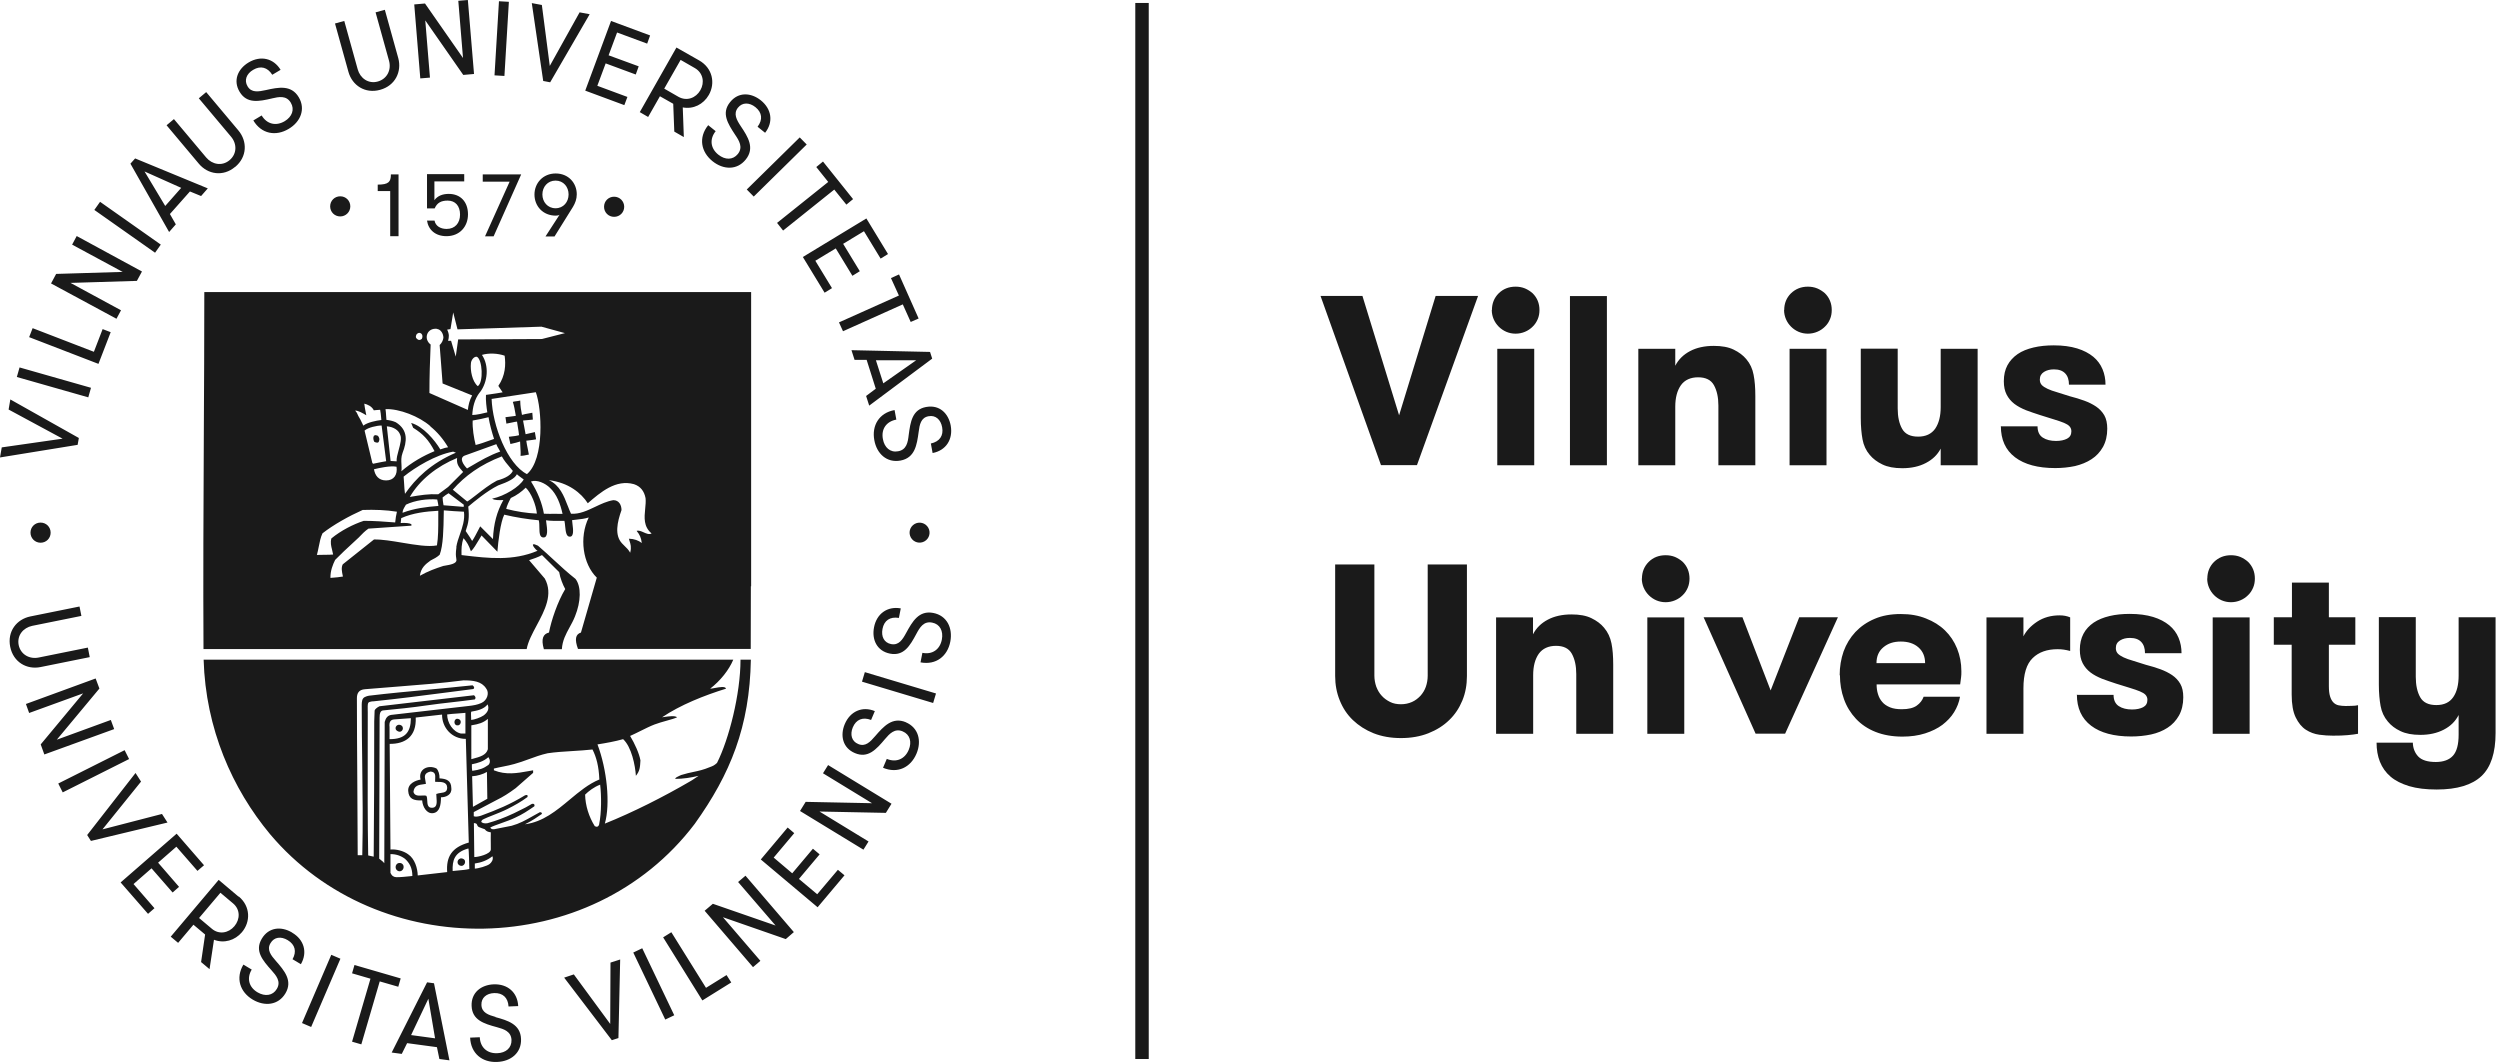 <svg width="113" height="48" viewBox="0 0 113 48" fill="none" xmlns="http://www.w3.org/2000/svg">
<g clip-path="url(#clip0_127_1427)">
<path fill-rule="evenodd" clip-rule="evenodd" d="M19.434 3.508L19.222 0.922L20.94 3.387L21.426 3.344L21.147 0L20.715 0.036L20.928 2.622L19.21 0.158L18.724 0.2L18.997 3.544L19.434 3.508ZM18.002 2.628C18.166 3.235 17.868 3.872 17.182 4.06C16.502 4.248 15.919 3.86 15.749 3.247L15.142 1.062L15.561 0.947L16.168 3.132C16.277 3.532 16.648 3.805 17.079 3.684C17.504 3.563 17.698 3.15 17.583 2.743L16.976 0.558L17.395 0.443L18.002 2.628ZM12.289 4.449C12.604 4.376 12.944 4.303 13.145 4.643C13.327 4.952 13.199 5.28 12.865 5.48C12.471 5.711 12.064 5.614 11.827 5.219L11.451 5.444C11.815 6.057 12.471 6.172 13.047 5.826C13.582 5.511 13.825 4.934 13.503 4.394C13.163 3.824 12.58 3.945 12.015 4.072C11.681 4.145 11.366 4.2 11.19 3.902C11.026 3.629 11.141 3.332 11.444 3.156C11.778 2.956 12.094 3.041 12.307 3.38L12.683 3.156C12.361 2.628 11.778 2.5 11.238 2.822C10.752 3.113 10.522 3.635 10.831 4.151C11.159 4.697 11.7 4.588 12.294 4.449H12.289ZM10.777 5.899C11.184 6.385 11.177 7.089 10.631 7.544H10.625C10.085 7.999 9.392 7.884 8.986 7.398L7.529 5.662L7.862 5.383L9.32 7.119C9.587 7.435 10.036 7.526 10.376 7.24C10.716 6.955 10.716 6.5 10.443 6.178L8.986 4.443L9.32 4.163L10.777 5.899ZM7.947 10.141L7.68 9.674L8.585 8.654L9.089 8.861L9.392 8.515L6.108 7.161L5.895 7.398L7.644 10.487L7.947 10.141ZM6.533 7.75L8.19 8.491L7.468 9.31L6.533 7.75ZM4.264 9.489L4.523 9.122L7.268 11.056L7.009 11.423L4.264 9.489ZM5.47 14.025L3.187 12.787L6.187 12.696L6.417 12.272L3.467 10.669L3.26 11.058L5.543 12.29L2.538 12.381L2.307 12.812L5.264 14.408L5.47 14.025ZM33.951 13.2V26.503L33.939 26.497C33.939 26.974 33.937 27.504 33.936 28.014L33.936 28.016V28.018V28.02V28.021V28.022V28.023L33.936 28.029C33.934 28.5 33.933 28.954 33.933 29.332H26.125C25.967 28.901 26.01 28.67 26.259 28.591L26.975 26.109C26.344 25.496 26.168 24.294 26.611 23.39C26.423 23.448 26.249 23.467 26.082 23.484C26.006 23.492 25.932 23.5 25.858 23.511C25.86 23.558 25.868 23.617 25.876 23.682C25.907 23.928 25.948 24.253 25.761 24.258C25.594 24.267 25.57 24.03 25.546 23.795C25.538 23.706 25.529 23.617 25.512 23.542C25.46 23.542 25.405 23.542 25.349 23.543H25.349H25.349H25.349H25.349H25.349H25.349H25.349H25.349H25.349H25.349H25.349H25.349C25.12 23.545 24.87 23.547 24.68 23.517C24.683 23.548 24.689 23.589 24.695 23.635C24.73 23.883 24.79 24.299 24.565 24.294C24.387 24.294 24.384 24.08 24.38 23.851C24.379 23.735 24.377 23.615 24.352 23.517C23.836 23.469 23.296 23.384 22.792 23.263C22.622 23.602 22.519 24.458 22.482 24.938L21.766 24.203C21.733 24.253 21.694 24.32 21.65 24.395C21.538 24.584 21.4 24.819 21.286 24.919C21.183 24.634 21.11 24.513 20.952 24.325C20.855 24.592 20.855 24.816 20.861 25.089L20.939 25.099H20.939C22.094 25.235 23.187 25.364 24.298 24.895C24.213 24.859 24.03 24.622 24.103 24.604C24.15 24.592 24.195 24.613 24.24 24.634C24.265 24.646 24.29 24.658 24.316 24.665C24.566 24.88 24.793 25.089 25.014 25.293L25.014 25.293C25.341 25.595 25.655 25.885 26.01 26.164C26.283 26.509 26.259 27.195 25.991 27.857C25.919 28.04 25.83 28.202 25.743 28.36L25.743 28.36L25.743 28.36C25.578 28.662 25.421 28.949 25.396 29.344H24.583C24.443 28.858 24.559 28.652 24.814 28.591C24.917 28.045 25.202 27.201 25.548 26.625C25.445 26.443 25.318 26.127 25.275 25.86L24.498 25.089C24.322 25.186 24.085 25.265 23.915 25.32L24.625 26.151C25.012 26.858 24.624 27.585 24.256 28.273C24.059 28.642 23.867 29 23.806 29.338H9.198C9.18 26.173 9.196 22.975 9.212 19.779V19.779V19.779V19.779V19.779V19.778V19.778V19.778V19.778V19.778V19.778V19.777V19.777V19.777V19.777V19.777V19.777V19.777V19.776V19.776V19.776V19.776V19.776V19.776V19.776V19.775V19.775V19.775V19.775V19.775V19.775V19.774V19.774V19.774V19.774V19.774V19.774V19.774V19.773V19.773V19.773V19.773V19.773V19.773V19.772V19.772V19.772V19.772V19.772V19.771V19.771V19.771V19.771V19.771V19.771V19.77V19.77V19.77V19.77V19.77V19.77V19.769V19.769V19.769V19.769V19.769V19.768V19.768V19.768V19.768V19.768V19.767V19.767C9.223 17.573 9.235 15.38 9.235 13.2H33.951ZM20.485 14.123L20.363 14.869V14.875L20.212 14.899C20.315 15.118 20.297 15.233 20.254 15.403H20.388L20.6 16.119L20.709 15.342L24.492 15.324L25.536 15.057L24.474 14.766L20.679 14.887L20.485 14.123ZM19.762 22.577C19.331 22.54 18.767 22.607 18.342 22.814H18.348C18.34 22.826 18.333 22.838 18.326 22.85L18.309 22.878L18.309 22.879C18.25 22.978 18.196 23.067 18.196 23.178C18.724 22.977 19.27 22.911 19.817 22.868C19.807 22.785 19.794 22.722 19.776 22.641L19.762 22.577ZM20.473 20.416C19.695 20.556 18.767 21.12 18.25 21.539L18.244 21.545C18.254 21.645 18.26 21.75 18.266 21.858V21.858L18.266 21.858L18.266 21.858L18.266 21.858L18.266 21.858V21.858C18.275 22.013 18.284 22.172 18.305 22.322C18.785 21.63 19.477 20.944 20.612 20.459C20.582 20.459 20.562 20.448 20.543 20.438C20.523 20.427 20.503 20.416 20.473 20.416ZM20.661 20.701C19.744 21.078 18.967 21.697 18.524 22.462C19.015 22.377 19.368 22.322 19.811 22.34L20.254 22.012L20.934 21.333L20.917 21.314C20.744 21.118 20.626 20.984 20.661 20.701ZM21.784 16.041C22.112 16.526 22.057 17.26 21.687 17.74H21.681C21.444 18.049 21.365 18.413 21.347 18.759C21.529 18.759 21.893 18.674 22.027 18.638C21.991 18.432 21.948 18.08 21.966 17.849C22.021 17.841 22.08 17.833 22.139 17.824L22.14 17.824C22.349 17.794 22.573 17.762 22.719 17.734L22.525 17.442C22.847 16.969 22.865 16.483 22.81 16.077C22.494 15.968 22.094 15.949 21.784 16.041ZM21.286 16.417C21.25 16.738 21.341 17.242 21.596 17.454C21.863 17.285 21.808 16.247 21.553 16.125C21.408 16.107 21.292 16.295 21.286 16.417ZM22.331 19.84C22.233 19.53 22.136 19.19 22.082 18.857C21.833 18.917 21.632 18.966 21.365 19.008C21.347 19.348 21.42 19.803 21.499 20.113C21.683 20.071 21.92 19.986 22.11 19.917C22.196 19.886 22.272 19.858 22.331 19.84ZM22.54 20.285C22.498 20.215 22.461 20.151 22.434 20.076L20.989 20.598C20.746 20.714 20.952 21.017 21.11 21.175C21.174 21.138 21.238 21.1 21.304 21.062L21.304 21.062C21.709 20.824 22.139 20.572 22.61 20.41C22.586 20.365 22.562 20.324 22.54 20.285L22.54 20.285ZM20.275 22.294L20.272 22.292H20.278L20.275 22.294ZM20.275 22.294L20.964 22.814C20.964 22.814 20.964 22.886 20.958 22.911C20.825 22.901 20.65 22.887 20.478 22.872L20.477 22.872L20.477 22.872C20.32 22.859 20.166 22.846 20.048 22.838C20.043 22.809 20.039 22.784 20.035 22.759L20.035 22.759C20.022 22.677 20.01 22.607 20.005 22.486C20.101 22.408 20.179 22.348 20.275 22.294ZM22.683 20.629C21.717 20.999 21.007 21.515 20.467 22.134L21.116 22.668C21.198 22.627 21.345 22.512 21.525 22.372C21.8 22.157 22.152 21.883 22.464 21.721C22.889 21.606 23.102 21.454 23.18 21.284C23.144 21.24 23.106 21.195 23.067 21.149L23.067 21.149L23.067 21.149L23.067 21.149L23.067 21.149L23.067 21.149C22.926 20.983 22.778 20.81 22.683 20.629ZM24.219 17.728L22.227 18.031L22.221 18.025C22.258 19.233 22.932 20.981 23.818 21.43C24.625 20.75 24.492 18.456 24.219 17.728ZM20.042 15.27C20.042 15.088 19.932 14.893 19.756 14.869V14.863C19.289 14.808 19.131 15.324 19.465 15.573C19.434 16.295 19.41 17.03 19.41 17.764L21.147 18.529C21.171 18.31 21.219 18.092 21.341 17.873L20.005 17.333C19.982 17.003 19.945 16.526 19.914 16.138L19.914 16.138L19.913 16.135C19.896 15.911 19.881 15.717 19.872 15.597C19.969 15.506 20.023 15.391 20.042 15.27ZM19.046 15.082C18.955 15.015 18.888 15.051 18.833 15.106C18.791 15.179 18.773 15.264 18.852 15.318C18.918 15.391 19.015 15.373 19.07 15.312C19.107 15.233 19.107 15.142 19.046 15.082ZM20.254 20.216C20.029 19.834 19.756 19.518 19.447 19.269L19.453 19.263C18.949 18.82 18.044 18.468 17.425 18.492C17.439 18.579 17.445 18.674 17.451 18.768C17.455 18.839 17.459 18.91 17.467 18.978C17.619 18.996 17.759 19.026 17.892 19.087C18.469 19.445 18.39 19.973 18.196 20.471C18.126 20.658 18.136 20.829 18.146 20.992C18.152 21.099 18.158 21.201 18.141 21.302C18.615 20.89 19.143 20.598 19.641 20.392C19.374 19.882 19.119 19.609 18.675 19.336L18.584 19.117C19.125 19.269 19.647 19.888 19.902 20.313C20.048 20.258 20.193 20.222 20.254 20.216ZM17.928 20.853L17.929 20.853V20.859L17.928 20.853ZM18.02 20.341C17.966 20.535 17.915 20.723 17.928 20.853L17.655 20.835L17.485 19.269C17.789 19.294 18.02 19.445 18.087 19.651C18.166 19.804 18.091 20.078 18.02 20.341L18.02 20.341ZM16.903 21.211C16.951 21.484 17.103 21.715 17.449 21.715H17.455C17.801 21.715 17.977 21.46 17.923 21.096C17.649 21.041 17.14 21.151 16.903 21.211ZM16.866 20.962C17.048 20.92 17.316 20.871 17.449 20.847H17.455L17.249 19.233C17.036 19.233 16.63 19.324 16.478 19.463L16.83 20.926L16.866 20.962ZM16.897 18.547C16.806 18.365 16.617 18.28 16.459 18.244L16.466 18.25C16.479 18.376 16.503 18.495 16.529 18.628L16.529 18.628L16.529 18.628C16.538 18.674 16.547 18.722 16.557 18.771C16.387 18.668 16.186 18.553 16.053 18.559C16.129 18.648 16.139 18.672 16.157 18.718C16.175 18.76 16.2 18.821 16.29 18.966L16.423 19.239C16.599 19.093 17.018 19.008 17.237 18.984C17.231 18.932 17.227 18.886 17.224 18.841L17.224 18.841C17.215 18.738 17.207 18.645 17.182 18.523C17.03 18.529 16.897 18.547 16.897 18.547ZM14.324 25.083L14.322 25.089L14.31 25.083H14.324ZM14.324 25.083C14.356 24.966 14.381 24.841 14.406 24.718L14.406 24.718C14.449 24.498 14.492 24.28 14.577 24.106C15.063 23.724 15.767 23.329 16.393 23.05C16.933 23.032 17.449 23.05 17.941 23.129C17.904 23.281 17.88 23.433 17.862 23.615L17.829 23.612C17.373 23.576 16.928 23.542 16.441 23.542C15.962 23.7 15.415 23.979 14.978 24.337C14.927 24.524 14.966 24.676 15.008 24.842C15.026 24.912 15.044 24.985 15.057 25.065C14.959 25.075 14.811 25.076 14.662 25.077H14.661C14.542 25.077 14.423 25.078 14.328 25.083H14.324ZM15.491 26.016C15.455 25.847 15.411 25.641 15.5 25.496V25.502L16.903 24.385C17.267 24.377 17.724 24.454 18.184 24.531C18.767 24.629 19.353 24.727 19.75 24.652C19.811 24.291 19.811 23.839 19.81 23.43V23.43V23.43V23.43V23.43V23.43V23.43V23.43V23.43V23.43V23.43V23.43V23.43V23.43V23.43V23.43V23.43V23.43V23.43V23.43V23.43V23.43V23.429V23.429V23.429V23.429V23.429V23.429V23.429V23.429V23.429V23.429V23.429V23.429V23.429V23.429V23.429C19.81 23.31 19.809 23.195 19.811 23.087C19.252 23.117 18.657 23.184 18.135 23.42L18.111 23.639L18.129 23.639L18.178 23.638H18.178H18.178H18.178H18.178C18.317 23.636 18.498 23.632 18.597 23.7V23.76L16.654 23.894C16.495 24.002 16.362 24.141 16.251 24.258L16.229 24.282C16.142 24.364 16.046 24.453 15.944 24.547L15.944 24.547L15.944 24.547L15.944 24.547C15.682 24.788 15.389 25.059 15.148 25.308C15.045 25.52 14.93 25.793 14.936 26.121C15.172 26.103 15.361 26.085 15.5 26.06L15.491 26.016ZM20.62 25.213C20.606 25.127 20.59 25.027 20.631 24.731H20.624C20.652 24.538 20.719 24.347 20.788 24.152L20.788 24.152C20.9 23.833 21.016 23.502 20.971 23.129C20.752 23.123 20.254 23.087 20.06 23.068L20.057 23.227C20.047 23.893 20.035 24.662 19.872 25.077C19.745 25.193 19.601 25.264 19.483 25.323L19.465 25.332C19.228 25.502 19.022 25.672 18.979 26.024C19.343 25.818 19.683 25.696 20.035 25.581C20.061 25.576 20.087 25.572 20.115 25.567C20.345 25.528 20.647 25.476 20.631 25.308C20.629 25.273 20.624 25.244 20.62 25.213ZM22.282 24.367C22.312 23.669 22.458 23.129 22.749 22.607V22.601C22.573 22.613 22.343 22.613 22.245 22.54C22.822 22.419 23.484 22 23.672 21.672C23.638 21.646 23.599 21.618 23.56 21.59C23.481 21.533 23.403 21.476 23.363 21.436C23.272 21.63 22.968 21.782 22.519 21.94C22.002 22.195 21.407 22.695 21.192 22.876L21.165 22.898C21.219 23.402 21.183 23.615 21.049 24.003C21.073 24.038 21.099 24.076 21.125 24.115L21.125 24.116L21.126 24.116C21.207 24.236 21.295 24.365 21.341 24.452C21.433 24.319 21.524 24.139 21.605 23.983L21.605 23.983L21.605 23.983C21.641 23.912 21.675 23.846 21.705 23.791L22.282 24.367ZM23.089 22.51C22.998 22.674 22.901 22.886 22.883 22.996V23.002C23.344 23.123 23.83 23.196 24.267 23.214C24.231 22.832 24.012 22.273 23.763 22.043C23.575 22.225 23.357 22.389 23.089 22.51ZM24 21.764C24.31 22.249 24.504 22.753 24.583 23.214V23.22C24.706 23.227 24.918 23.226 25.104 23.225H25.104C25.239 23.224 25.361 23.224 25.427 23.226C25.33 22.783 25.166 22.34 24.862 22.055C24.65 21.843 24.267 21.666 24 21.764ZM28.776 23.996L28.772 23.991V23.997L28.776 23.996ZM29.009 24.543C28.979 24.303 28.913 24.163 28.776 23.996C28.875 23.964 28.984 24.013 29.093 24.062C29.216 24.117 29.34 24.173 29.452 24.112C29.082 23.802 29.123 23.391 29.162 22.999C29.179 22.831 29.195 22.667 29.179 22.516C29.118 22.195 28.948 21.982 28.657 21.885C27.837 21.654 27.145 22.249 26.568 22.747C26.271 22.285 25.694 21.812 24.808 21.703C25.3 21.923 25.491 22.421 25.659 22.858L25.66 22.858L25.66 22.858C25.709 22.987 25.757 23.111 25.809 23.22C26.187 23.248 26.541 23.08 26.899 22.91C27.167 22.782 27.438 22.654 27.722 22.607C27.977 22.607 28.092 22.826 28.092 23.056C27.898 23.602 27.77 24.191 28.116 24.561C28.155 24.606 28.195 24.644 28.236 24.683L28.236 24.683C28.319 24.762 28.406 24.844 28.487 24.986V24.968C28.547 24.734 28.502 24.597 28.461 24.471C28.448 24.43 28.435 24.39 28.426 24.349C28.663 24.355 28.857 24.428 29.009 24.543ZM4.056 29.702L1.834 30.151C1.214 30.278 0.601 29.933 0.461 29.235C0.322 28.537 0.753 27.99 1.372 27.863L3.594 27.414L3.679 27.839L1.457 28.288C1.05 28.373 0.759 28.719 0.844 29.156C0.935 29.587 1.336 29.805 1.749 29.72L3.971 29.271L4.056 29.702ZM2.568 33.434L5.009 32.542L5.161 32.955L2.004 34.102L1.84 33.647L3.758 31.34L1.317 32.227L1.172 31.82L4.323 30.667L4.493 31.122L2.568 33.434ZM5.633 33.908L2.633 35.415L2.835 35.816L5.835 34.309L5.633 33.908ZM4.632 37.488L7.322 36.791L7.571 37.179L4.11 38.01L3.94 37.743L6.126 34.939L6.375 35.328L4.632 37.488ZM6.849 39.248L7.802 40.341L8.093 40.086L7.146 38.993L7.972 38.271L8.925 39.364L9.222 39.109L7.984 37.683L5.452 39.886L6.691 41.306L6.982 41.051L6.035 39.959L6.849 39.248ZM9.884 39.77L10.783 40.529L10.795 40.523C11.329 40.972 11.329 41.67 10.934 42.137C10.619 42.508 10.127 42.653 9.672 42.477L9.471 43.806L9.089 43.485L9.271 42.24L8.743 41.797L8.051 42.617L7.717 42.338L9.884 39.77ZM9.568 41.973C9.896 42.259 10.334 42.174 10.595 41.864C10.856 41.555 10.868 41.112 10.534 40.833L9.963 40.353L8.998 41.494L9.568 41.973ZM13.199 42.149C12.713 41.858 12.143 41.907 11.833 42.429C11.505 42.975 11.864 43.4 12.27 43.855C12.483 44.092 12.713 44.365 12.513 44.698C12.331 45.008 11.979 45.05 11.645 44.856C11.25 44.626 11.141 44.219 11.378 43.825L11.001 43.6C10.637 44.213 10.85 44.844 11.426 45.184C11.961 45.5 12.58 45.439 12.902 44.899C13.242 44.328 12.853 43.873 12.471 43.436C12.246 43.181 12.046 42.926 12.228 42.629C12.392 42.35 12.701 42.313 13.005 42.495C13.339 42.696 13.418 43.011 13.223 43.357L13.6 43.582C13.909 43.048 13.746 42.471 13.205 42.156L13.199 42.149ZM13.651 46.242L14.974 43.157L15.387 43.334L14.064 46.419L13.651 46.242ZM18.111 44.225L16.022 43.618L15.913 43.994L16.745 44.237L15.913 47.084L16.332 47.205L17.164 44.359L18.002 44.601L18.111 44.225ZM17.704 47.575L19.301 44.407V44.401L19.617 44.444L20.315 47.927L19.86 47.867L19.75 47.332L18.402 47.15L18.16 47.636L17.704 47.575ZM19.362 45.142L18.584 46.78V46.786L19.665 46.932L19.362 45.142ZM22.403 45.967C22.076 45.876 21.772 45.773 21.76 45.421C21.748 45.099 21.991 44.899 22.337 44.887C22.725 44.874 22.962 45.093 22.986 45.493L23.423 45.475C23.393 44.856 22.944 44.468 22.312 44.492C21.748 44.516 21.292 44.862 21.317 45.469C21.341 46.106 21.869 46.27 22.458 46.428C22.768 46.513 23.102 46.616 23.12 47.005C23.132 47.363 22.865 47.593 22.476 47.605C22.021 47.624 21.705 47.344 21.687 46.883L21.25 46.901C21.28 47.618 21.796 48.03 22.47 48C23.096 47.976 23.575 47.587 23.551 46.962C23.527 46.295 22.95 46.125 22.391 45.973L22.403 45.967ZM25.937 44.043L27.582 46.282L27.594 43.509L28.032 43.369L27.953 46.92L27.655 47.017L25.5 44.189L25.937 44.043ZM29.029 42.861L28.624 43.055L30.07 46.084L30.476 45.89L29.029 42.861ZM30.345 42.137L31.911 44.65L32.84 44.073L33.053 44.407L31.747 45.22L29.974 42.368L30.345 42.137ZM35.056 41.834L32.221 40.851L31.85 41.166L34.036 43.715L34.37 43.43L32.676 41.458L35.517 42.447L35.882 42.131L33.696 39.582L33.362 39.867L35.056 41.834ZM36.112 39.728L36.938 40.42L37.873 39.315L38.171 39.564L36.956 41.008L34.388 38.848L35.602 37.404L35.9 37.658L34.971 38.763L35.809 39.473L36.744 38.362L37.047 38.617L36.112 39.728ZM37.199 34.952L39.415 36.305L36.416 36.244L36.161 36.657L39.027 38.405L39.258 38.035L37.041 36.681L40.041 36.742L40.296 36.329L37.43 34.581L37.199 34.952ZM39.555 33.276C39.938 32.834 40.332 32.39 40.945 32.645H40.939C41.516 32.888 41.668 33.489 41.425 34.066C41.164 34.684 40.575 34.982 39.913 34.703L40.083 34.302C40.508 34.478 40.897 34.314 41.073 33.896C41.225 33.538 41.133 33.198 40.8 33.058C40.441 32.906 40.205 33.167 39.998 33.41C39.604 33.877 39.233 34.29 38.644 34.041C38.092 33.811 37.964 33.252 38.183 32.73C38.426 32.154 38.972 31.905 39.543 32.142L39.373 32.542C38.996 32.397 38.699 32.518 38.547 32.876C38.414 33.198 38.492 33.507 38.79 33.629C39.112 33.768 39.33 33.538 39.555 33.276ZM39.091 30.381L38.962 30.811L42.178 31.775L42.307 31.345L39.091 30.381ZM40.958 28.609C41.237 28.1 41.528 27.578 42.184 27.705C42.803 27.826 43.07 28.385 42.955 28.998C42.828 29.659 42.311 30.072 41.607 29.939L41.692 29.508C42.141 29.599 42.487 29.356 42.572 28.907C42.645 28.524 42.487 28.209 42.135 28.142C41.747 28.063 41.571 28.367 41.419 28.652C41.133 29.186 40.854 29.666 40.229 29.544C39.64 29.429 39.397 28.913 39.506 28.355C39.622 27.742 40.108 27.39 40.715 27.499L40.63 27.93C40.229 27.863 39.962 28.045 39.889 28.427C39.822 28.773 39.962 29.052 40.278 29.113C40.624 29.18 40.794 28.913 40.958 28.609ZM17.995 33.058C18.19 33.149 18.317 32.846 18.093 32.767C17.917 32.706 17.765 32.961 17.995 33.058ZM33.138 29.817H9.204C9.295 32.943 10.504 35.656 12.204 37.701C17.103 43.521 26.708 43.43 31.401 37.24C33.016 34.982 33.884 32.846 33.939 29.817H33.471C33.471 31.365 32.949 33.416 32.409 34.484C32.288 34.593 32.239 34.618 32.075 34.678C31.787 34.798 31.577 34.842 31.349 34.89L31.349 34.89L31.349 34.89C31.183 34.925 31.008 34.961 30.788 35.031C30.763 35.043 30.737 35.054 30.711 35.066L30.711 35.066L30.711 35.066L30.711 35.066L30.711 35.066L30.711 35.066L30.711 35.066L30.711 35.066C30.621 35.106 30.534 35.145 30.515 35.206C30.879 35.206 31.249 35.146 31.577 35.067C31.508 35.109 31.448 35.152 31.392 35.191L31.392 35.191C31.32 35.241 31.256 35.285 31.195 35.316C29.999 36.014 28.608 36.718 27.339 37.227C27.594 36.335 27.436 34.782 27.006 33.647C27.394 33.586 27.801 33.513 28.165 33.41C28.548 33.762 28.712 34.6 28.742 35.067C28.918 34.848 28.93 34.697 28.948 34.369C28.894 34.059 28.693 33.616 28.481 33.264C28.616 33.206 28.774 33.127 28.935 33.047C29.157 32.937 29.387 32.822 29.58 32.748C29.746 32.684 29.944 32.629 30.127 32.577L30.127 32.577L30.127 32.577L30.127 32.577L30.127 32.577L30.127 32.577L30.128 32.577L30.128 32.577L30.128 32.577L30.128 32.577L30.128 32.577C30.325 32.522 30.505 32.471 30.606 32.421C30.504 32.339 30.235 32.377 30.033 32.406C29.994 32.412 29.958 32.417 29.926 32.421C30.752 31.862 31.838 31.431 32.816 31.128C32.786 31.009 32.528 31.057 32.319 31.096L32.319 31.096C32.23 31.113 32.15 31.128 32.099 31.128C32.555 30.776 32.949 30.285 33.144 29.817H33.138ZM17.388 32.651L17.37 39.018C17.334 38.966 17.287 38.929 17.232 38.886C17.203 38.864 17.172 38.84 17.14 38.812L17.158 32.433C17.158 32.245 17.194 32.123 17.316 32.111C17.88 32.057 18.663 31.978 19.307 31.881C19.649 31.83 20.031 31.787 20.414 31.743L20.415 31.743L20.415 31.743L20.415 31.743L20.415 31.743L20.415 31.743L20.415 31.743L20.415 31.743C20.772 31.702 21.131 31.66 21.462 31.614C21.517 31.553 21.499 31.492 21.426 31.425L17.152 31.923C17.036 31.978 16.933 32.075 16.933 32.117C16.933 32.174 16.928 32.283 16.923 32.386L16.923 32.386L16.923 32.387C16.919 32.481 16.915 32.572 16.915 32.615C16.915 34.733 16.909 36.724 16.891 38.721L16.642 38.666C16.614 37.17 16.618 35.487 16.621 33.828V33.828C16.622 33.279 16.623 32.732 16.623 32.196C16.623 32.168 16.622 32.135 16.621 32.099V32.099V32.099C16.618 31.983 16.614 31.843 16.642 31.777C16.678 31.699 16.891 31.699 16.891 31.699C17.984 31.587 19.101 31.441 20.21 31.297L20.21 31.297C20.603 31.246 20.994 31.195 21.383 31.146C21.456 31.122 21.444 31.031 21.359 30.976C20.732 31.044 20.056 31.107 19.376 31.171H19.375H19.375H19.375C18.468 31.255 17.554 31.34 16.745 31.438C16.69 31.438 16.478 31.474 16.411 31.571C16.346 31.658 16.349 31.832 16.35 31.916L16.35 31.941C16.35 32.756 16.361 33.581 16.372 34.41C16.39 35.824 16.409 37.25 16.375 38.654H16.168C16.165 37.615 16.157 36.452 16.15 35.309V35.309V35.309V35.309V35.309V35.309V35.309V35.308V35.308V35.308V35.308V35.308V35.307V35.307L16.15 35.306C16.141 33.947 16.132 32.617 16.132 31.559C16.132 31.353 16.204 31.171 16.502 31.152C17.079 31.103 17.587 31.063 18.058 31.027C19.084 30.947 19.937 30.881 20.952 30.752C21.389 30.752 21.766 30.794 21.972 31.116C22.13 31.304 22.033 31.656 21.754 31.777C21.578 31.856 21.389 31.887 21.177 31.911L21.15 31.914L21.148 31.914C19.998 32.047 18.848 32.179 17.692 32.312C17.522 32.336 17.437 32.451 17.388 32.633V32.651ZM21.037 32.227V33.155H20.831C20.479 33.082 20.212 32.676 20.212 32.293C20.345 32.273 20.505 32.262 20.668 32.251L20.668 32.251L20.668 32.251L20.668 32.251H20.668C20.794 32.242 20.921 32.234 21.037 32.221V32.227ZM17.601 32.827C17.595 32.67 17.625 32.536 17.807 32.518C17.951 32.503 18.183 32.488 18.415 32.473L18.572 32.463C18.566 33.1 18.317 33.41 17.607 33.41C17.607 33.348 17.608 33.289 17.608 33.228C17.61 33.106 17.611 32.982 17.607 32.827H17.601ZM17.923 39.649C17.807 39.649 17.71 39.594 17.649 39.455V38.605C17.904 38.605 18.117 38.678 18.305 38.818C18.5 38.994 18.639 39.224 18.639 39.594L18.561 39.603L18.561 39.603L18.561 39.603C18.352 39.625 18.128 39.649 17.923 39.649ZM18.882 39.576C18.876 39.248 18.748 38.812 18.445 38.611C18.238 38.459 17.904 38.374 17.649 38.399L17.613 33.623C18.323 33.629 18.827 33.289 18.791 32.433L19.981 32.299C19.975 32.882 20.418 33.398 21.055 33.398L21.189 38.083C20.412 38.302 20.163 38.733 20.212 39.418L18.882 39.57V39.576ZM20.46 39.37C20.442 38.89 20.533 38.526 21.171 38.35C21.195 38.356 21.213 39.261 21.213 39.279C21.071 39.314 20.895 39.329 20.724 39.344L20.724 39.344L20.723 39.344L20.723 39.344L20.723 39.344H20.723C20.632 39.352 20.543 39.359 20.46 39.37ZM21.304 32.166L21.326 32.162L21.326 32.162C21.534 32.126 21.869 32.067 22.039 31.838C22.13 32.044 22.033 32.208 21.863 32.336C21.723 32.433 21.438 32.53 21.298 32.542C21.298 32.524 21.297 32.492 21.295 32.453C21.29 32.34 21.282 32.176 21.304 32.172V32.166ZM21.304 32.785C21.651 32.73 21.839 32.67 22.051 32.494V33.865C21.977 34.134 21.698 34.209 21.366 34.298L21.304 34.314V32.785ZM21.329 34.545C21.596 34.49 21.845 34.424 22.076 34.223C22.154 34.333 22.173 34.478 22.076 34.575C21.857 34.733 21.687 34.794 21.347 34.842C21.329 34.77 21.323 34.624 21.329 34.539V34.545ZM21.347 35.085C21.559 35.079 21.851 34.988 22.009 34.891L22.027 36.105L21.377 36.469L21.341 35.085H21.347ZM21.426 37.203C21.441 37.207 21.455 37.209 21.468 37.21C21.519 37.218 21.549 37.222 21.584 37.325C21.6 37.374 21.682 37.401 21.776 37.433L21.776 37.433C21.82 37.447 21.867 37.463 21.912 37.482C21.98 37.583 22.073 37.6 22.151 37.615L22.151 37.615C22.163 37.617 22.174 37.62 22.185 37.622C22.18 37.733 22.182 37.984 22.184 38.184L22.184 38.185C22.184 38.267 22.185 38.341 22.185 38.393C22.185 38.611 21.584 38.745 21.438 38.739L21.42 37.197L21.426 37.203ZM22.136 39.048C22.027 39.145 21.602 39.261 21.462 39.261V39.03C21.735 38.994 22.027 38.89 22.258 38.702C22.318 38.86 22.203 38.994 22.136 39.048ZM26.884 37.343C26.617 36.918 26.459 36.414 26.447 35.917C26.599 35.765 26.848 35.571 27.127 35.467C27.188 35.971 27.188 36.742 27.084 37.24L27.09 37.233C27.054 37.391 26.969 37.385 26.884 37.343ZM27.096 35.231C26.605 35.431 26.181 35.785 25.751 36.143C25.151 36.643 24.541 37.152 23.727 37.258C24.046 37.104 24.314 36.916 24.479 36.8L24.492 36.791C24.498 36.73 24.468 36.712 24.401 36.712C24.281 36.776 24.171 36.838 24.068 36.896L24.067 36.896L24.067 36.897L24.067 36.897C23.744 37.079 23.48 37.228 23.126 37.325L22.331 37.482C22.322 37.481 22.312 37.481 22.301 37.481C22.258 37.481 22.199 37.481 22.16 37.404C22.255 37.35 22.447 37.282 22.657 37.207C22.879 37.128 23.121 37.042 23.284 36.96C23.618 36.809 23.842 36.657 24.152 36.445C24.176 36.39 24.158 36.311 24.043 36.335C23.842 36.459 23.668 36.544 23.479 36.636C23.4 36.675 23.317 36.715 23.229 36.76C22.786 36.967 22.458 37.088 22.033 37.209C21.912 37.233 21.778 37.203 21.748 37.136C21.762 37.128 21.765 37.119 21.768 37.108C21.773 37.087 21.781 37.059 21.881 37.015C21.962 36.974 22.101 36.919 22.263 36.855C22.478 36.77 22.733 36.67 22.938 36.566C23.284 36.39 23.557 36.238 23.842 36.026C23.867 35.953 23.836 35.91 23.733 35.947C23.041 36.366 22.513 36.584 21.742 36.869C21.632 36.906 21.487 36.93 21.414 36.894V36.706L22.44 36.165C22.749 36.014 22.986 35.862 23.308 35.625L24.097 34.933V34.818C24.023 34.83 23.948 34.844 23.872 34.858C23.386 34.946 22.871 35.039 22.324 34.818V34.739C22.462 34.703 22.605 34.675 22.747 34.647C22.918 34.613 23.088 34.579 23.247 34.533C23.466 34.474 23.679 34.396 23.894 34.318L23.894 34.318C24.168 34.217 24.447 34.115 24.753 34.047C25.093 33.996 25.485 33.971 25.881 33.947L25.881 33.947L25.881 33.947C26.186 33.928 26.493 33.909 26.781 33.877C26.957 34.223 27.066 34.642 27.09 35.225L27.096 35.231ZM18.135 39.018C17.886 38.939 17.783 39.267 17.996 39.37C18.226 39.449 18.348 39.115 18.135 39.018ZM20.4 35.619C20.394 35.273 20.169 35.2 19.866 35.182C19.872 35.006 19.823 34.83 19.726 34.733C19.355 34.557 18.894 34.757 19.009 35.237C18.803 35.273 18.427 35.407 18.451 35.753C18.475 36.099 18.682 36.196 19.082 36.178C19.101 36.469 19.289 36.797 19.58 36.754C19.872 36.712 19.932 36.384 19.932 36.038C20.163 36.038 20.436 35.917 20.4 35.619ZM19.72 35.892C19.721 35.941 19.725 35.992 19.729 36.043C19.746 36.261 19.764 36.482 19.562 36.511C19.328 36.535 19.319 36.351 19.311 36.183C19.307 36.098 19.303 36.018 19.27 35.971C19.22 35.951 19.147 35.955 19.07 35.959C18.915 35.968 18.74 35.977 18.688 35.795C18.718 35.502 18.937 35.474 19.136 35.449C19.176 35.443 19.215 35.438 19.252 35.431C19.247 35.378 19.237 35.327 19.227 35.279C19.19 35.093 19.16 34.945 19.459 34.873C19.686 34.891 19.678 35.042 19.671 35.194V35.194C19.668 35.244 19.665 35.294 19.671 35.34C19.696 35.341 19.723 35.341 19.751 35.341H19.751H19.751H19.751H19.751H19.751H19.751H19.751C19.946 35.341 20.206 35.34 20.212 35.595C20.216 35.799 20.081 35.818 19.926 35.841C19.86 35.85 19.79 35.861 19.726 35.886L19.72 35.892ZM23.855 20.287C23.872 20.372 23.889 20.456 23.903 20.538L23.915 20.544C23.892 20.548 23.866 20.554 23.838 20.56C23.747 20.58 23.633 20.604 23.527 20.604C23.541 20.504 23.531 20.361 23.521 20.218C23.515 20.127 23.508 20.035 23.508 19.955C23.381 19.997 23.308 20.016 23.071 20.07L22.998 19.743C23.031 19.738 23.067 19.734 23.103 19.73C23.221 19.717 23.353 19.702 23.46 19.67C23.448 19.547 23.43 19.435 23.408 19.306L23.408 19.306C23.396 19.23 23.382 19.149 23.369 19.057C23.324 19.057 23.228 19.078 23.124 19.101L23.124 19.101L23.123 19.101L23.123 19.101L23.123 19.101L23.123 19.101C23.043 19.119 22.958 19.137 22.889 19.148L22.847 18.857C22.992 18.843 23.102 18.827 23.203 18.812L23.203 18.812L23.253 18.805C23.273 18.802 23.294 18.799 23.314 18.796C23.308 18.761 23.302 18.727 23.297 18.693C23.268 18.521 23.241 18.358 23.18 18.165C23.212 18.152 23.28 18.143 23.348 18.134C23.413 18.125 23.479 18.116 23.514 18.104C23.52 18.371 23.551 18.535 23.593 18.753C23.674 18.725 23.807 18.702 23.918 18.683L23.918 18.683C23.974 18.673 24.024 18.664 24.061 18.656C24.064 18.71 24.069 18.766 24.074 18.821C24.078 18.871 24.082 18.92 24.085 18.966C24.011 18.975 23.935 18.982 23.856 18.988C23.787 18.994 23.716 19 23.642 19.008C23.684 19.257 23.715 19.421 23.757 19.627C23.88 19.594 23.946 19.581 24.007 19.569L24.007 19.569C24.058 19.559 24.105 19.549 24.176 19.53L24.231 19.858C24.139 19.876 24.044 19.888 23.919 19.903C23.878 19.907 23.835 19.913 23.788 19.919C23.802 20.029 23.828 20.157 23.855 20.287L23.855 20.287ZM20.94 38.824C20.728 38.714 20.576 39 20.77 39.115C20.989 39.224 21.116 38.903 20.94 38.824ZM17.085 19.7C17.146 19.791 17.17 19.852 17.127 19.949C17.109 20.028 17.012 20.022 16.915 19.967C16.878 19.888 16.854 19.791 16.897 19.7C16.959 19.655 16.989 19.667 17.032 19.683C17.047 19.689 17.064 19.695 17.085 19.7ZM20.649 32.785C20.825 32.827 20.904 32.554 20.728 32.5C20.521 32.421 20.473 32.755 20.649 32.785ZM0.467 18.055L3.564 19.797L3.509 20.107L0 20.677L0.079 20.222L2.829 19.828L0.389 18.511L0.467 18.055ZM0.884 16.608L0.761 17.04L3.99 17.96L4.113 17.528L0.884 16.608ZM4.639 14.875L5.003 15.015L4.45 16.447L1.317 15.239L1.475 14.833L4.244 15.901L4.639 14.875ZM22.352 3.406L22.553 0.056L23.001 0.082L22.8 3.433L22.352 3.406ZM24.868 3.72L26.653 0.643L26.198 0.558L24.85 2.98L24.492 0.225L24.037 0.14L24.553 3.66L24.868 3.72ZM28.359 4.382L28.22 4.752L26.453 4.097L27.619 0.947L29.385 1.602L29.252 1.972L27.892 1.469L27.509 2.5L28.869 2.998L28.736 3.368L27.376 2.865L26.999 3.878L28.359 4.382ZM29.3 5.28L29.829 4.351L30.43 4.691L30.478 5.948L30.909 6.196L30.861 4.855C31.34 4.946 31.796 4.716 32.039 4.291C32.342 3.757 32.209 3.077 31.602 2.731L30.575 2.148L28.918 5.068L29.294 5.286L29.3 5.28ZM30.764 2.707L31.407 3.077C31.784 3.295 31.857 3.732 31.656 4.078C31.456 4.43 31.043 4.588 30.666 4.376L30.023 4.006L30.764 2.707ZM32.209 7.289C31.686 6.87 31.559 6.221 32.008 5.662V5.656L32.348 5.929C32.063 6.288 32.111 6.706 32.47 6.992C32.773 7.234 33.125 7.24 33.35 6.961C33.593 6.658 33.411 6.36 33.229 6.093C32.895 5.584 32.597 5.116 32.998 4.619C33.374 4.145 33.945 4.182 34.388 4.534C34.88 4.928 34.965 5.517 34.583 6.002L34.242 5.729C34.485 5.408 34.449 5.086 34.145 4.843C33.872 4.625 33.556 4.619 33.356 4.867C33.138 5.14 33.295 5.42 33.484 5.705C33.805 6.184 34.127 6.688 33.708 7.21C33.314 7.702 32.694 7.677 32.209 7.289ZM36.148 6.211L33.754 8.565L34.069 8.885L36.463 6.531L36.148 6.211ZM35.396 10.421L35.123 10.075L37.436 8.224L36.896 7.55L37.199 7.301L38.559 9L38.256 9.249L37.709 8.569L35.396 10.421ZM37.272 13.23L37.606 13.024L36.853 11.786L37.776 11.228L38.529 12.466L38.863 12.259L38.11 11.021L39.051 10.451L39.804 11.689L40.138 11.483L39.16 9.874L36.289 11.616L37.272 13.23ZM38.104 14.972L37.922 14.572L40.63 13.358L40.271 12.569L40.636 12.405L41.522 14.396L41.164 14.553L40.806 13.758L38.104 14.972ZM38.632 16.265H39.172L39.585 17.57L39.148 17.898L39.288 18.334L42.135 16.21L42.038 15.907L38.486 15.828L38.626 16.265H38.632ZM41.413 16.283L39.925 17.327L39.591 16.283H41.407H41.413ZM41.073 19.664C41.152 19.057 41.237 18.511 41.862 18.395H41.868C42.463 18.286 42.87 18.68 42.973 19.239C43.083 19.858 42.761 20.362 42.154 20.477L42.075 20.046C42.469 19.961 42.657 19.694 42.585 19.312C42.524 18.966 42.287 18.753 41.971 18.814C41.625 18.875 41.565 19.19 41.522 19.53C41.443 20.107 41.358 20.695 40.703 20.817C40.083 20.932 39.628 20.507 39.519 19.894C39.397 19.239 39.731 18.662 40.435 18.535L40.514 18.966C40.059 19.051 39.822 19.397 39.907 19.846C39.974 20.228 40.241 20.465 40.593 20.398C40.982 20.331 41.036 19.985 41.073 19.664ZM18.014 10.675V7.884H17.668C17.668 8.217 17.57 8.345 17.073 8.345V8.636H17.637V10.675H18.014ZM22.312 10.681H21.924L23.035 8.211H21.82V7.884H23.557L22.312 10.681ZM25.069 10.681L25.901 9.346C25.998 9.182 26.07 9 26.07 8.782C26.07 8.272 25.694 7.841 25.117 7.841C24.541 7.841 24.158 8.278 24.158 8.794C24.158 9.31 24.534 9.747 25.123 9.747C25.172 9.747 25.269 9.735 25.293 9.704L24.656 10.688H25.075L25.069 10.681ZM25.111 9.413C24.753 9.413 24.516 9.128 24.516 8.788C24.516 8.448 24.753 8.163 25.111 8.163C25.469 8.163 25.7 8.448 25.7 8.788C25.7 9.128 25.469 9.413 25.111 9.413ZM15.834 9.328C15.834 9.583 15.628 9.783 15.379 9.783C15.124 9.783 14.923 9.583 14.923 9.328C14.923 9.073 15.124 8.873 15.379 8.873C15.634 8.873 15.834 9.073 15.834 9.328ZM28.214 9.346C28.214 9.097 28.013 8.891 27.758 8.891C27.503 8.891 27.303 9.091 27.303 9.346C27.303 9.601 27.503 9.801 27.758 9.801C28.013 9.801 28.214 9.601 28.214 9.346ZM1.834 24.531C1.579 24.531 1.378 24.325 1.378 24.076C1.378 23.821 1.579 23.621 1.834 23.621C2.089 23.621 2.289 23.821 2.289 24.076C2.289 24.331 2.089 24.531 1.834 24.531ZM41.267 23.736C41.079 23.9 41.061 24.185 41.225 24.373C41.389 24.561 41.674 24.58 41.862 24.416C42.05 24.252 42.069 23.967 41.905 23.779C41.741 23.59 41.455 23.572 41.267 23.736ZM19.635 9.049C19.774 8.855 20.005 8.764 20.278 8.764H20.285C20.813 8.764 21.153 9.122 21.153 9.686C21.153 10.251 20.77 10.675 20.181 10.675C19.683 10.675 19.362 10.39 19.301 9.971H19.641C19.683 10.208 19.902 10.348 20.187 10.348C20.564 10.348 20.794 10.087 20.794 9.698C20.794 9.31 20.582 9.067 20.236 9.067C19.932 9.067 19.756 9.17 19.647 9.419H19.301V7.872H20.983V8.199H19.635V9.049Z" fill="#1A1A1A"/>
<path d="M51.923 0.134H51.315V47.867H51.923V0.134Z" fill="#1A1A1A"/>
<path fill-rule="evenodd" clip-rule="evenodd" d="M67.435 14.013C67.435 13.716 67.538 13.461 67.738 13.261C67.939 13.061 68.2 12.957 68.503 12.957C68.655 12.957 68.795 12.982 68.928 13.036C69.056 13.091 69.171 13.164 69.274 13.255C69.371 13.352 69.45 13.461 69.505 13.595C69.56 13.728 69.584 13.868 69.584 14.013C69.584 14.159 69.56 14.299 69.505 14.426C69.45 14.554 69.377 14.669 69.274 14.766C69.177 14.863 69.062 14.942 68.928 14.997C68.801 15.051 68.655 15.082 68.503 15.082C68.351 15.082 68.212 15.051 68.084 14.997C67.957 14.942 67.841 14.863 67.744 14.766C67.647 14.669 67.568 14.554 67.513 14.426C67.459 14.299 67.428 14.159 67.428 14.013H67.435ZM67.677 21.029V15.767H69.347V21.029H67.677ZM59.694 13.376H61.582L63.239 18.771L64.891 13.376H66.809L64.047 21.023H62.42L59.688 13.376H59.694ZM70.962 13.382V21.029H72.632V13.382H70.962ZM74.052 21.029V15.767H75.722V16.532C75.868 16.247 76.092 16.028 76.39 15.87C76.687 15.713 77.046 15.634 77.465 15.634C77.829 15.634 78.126 15.688 78.363 15.804C78.6 15.919 78.788 16.059 78.934 16.235C79.104 16.435 79.213 16.672 79.262 16.939C79.316 17.206 79.341 17.527 79.341 17.904V21.029H77.671V18.328C77.671 17.958 77.604 17.655 77.471 17.412C77.337 17.169 77.094 17.054 76.754 17.054C76.414 17.054 76.147 17.175 75.977 17.412C75.807 17.655 75.722 17.977 75.722 18.383V21.029H74.052ZM80.949 13.261C80.749 13.461 80.646 13.716 80.646 14.013H80.64C80.64 14.159 80.67 14.299 80.725 14.426C80.779 14.554 80.858 14.669 80.956 14.766C81.053 14.863 81.168 14.942 81.296 14.997C81.423 15.051 81.563 15.082 81.714 15.082C81.866 15.082 82.012 15.051 82.139 14.997C82.273 14.942 82.388 14.863 82.486 14.766C82.589 14.669 82.662 14.554 82.716 14.426C82.771 14.299 82.795 14.159 82.795 14.013C82.795 13.868 82.771 13.728 82.716 13.595C82.662 13.461 82.583 13.352 82.486 13.255C82.382 13.164 82.267 13.091 82.139 13.036C82.006 12.982 81.866 12.957 81.714 12.957C81.411 12.957 81.156 13.061 80.949 13.261ZM80.889 15.767V21.029H82.558V15.767H80.889ZM84.107 18.887V15.761H85.776V18.462C85.776 18.838 85.843 19.148 85.977 19.384C86.11 19.621 86.353 19.736 86.699 19.736C87.045 19.736 87.3 19.615 87.47 19.378C87.634 19.136 87.719 18.814 87.719 18.407V15.767H89.389V21.029H87.719V20.277C87.573 20.556 87.355 20.768 87.051 20.926C86.754 21.084 86.395 21.163 85.983 21.163C85.618 21.163 85.321 21.108 85.084 20.993C84.847 20.878 84.659 20.738 84.513 20.562C84.343 20.362 84.234 20.125 84.186 19.858C84.137 19.591 84.107 19.269 84.107 18.893V18.887ZM92.097 19.269H90.457L90.439 19.257C90.439 19.876 90.651 20.343 91.083 20.671C91.508 20.993 92.115 21.157 92.892 21.157C93.207 21.157 93.505 21.126 93.79 21.066C94.07 20.999 94.325 20.896 94.537 20.756C94.756 20.616 94.926 20.428 95.053 20.204C95.181 19.973 95.248 19.7 95.248 19.378C95.248 19.136 95.205 18.929 95.114 18.771C95.023 18.614 94.895 18.48 94.744 18.377C94.592 18.274 94.41 18.183 94.209 18.11C94.009 18.037 93.79 17.97 93.554 17.91C93.347 17.847 93.168 17.789 93.005 17.737L92.977 17.728C92.807 17.679 92.667 17.631 92.552 17.576C92.436 17.521 92.352 17.467 92.291 17.406C92.23 17.339 92.2 17.26 92.2 17.157C92.2 16.999 92.266 16.89 92.388 16.811C92.515 16.732 92.661 16.696 92.837 16.696C93.068 16.696 93.232 16.757 93.347 16.878C93.463 16.999 93.517 17.169 93.517 17.388H95.169C95.169 17.139 95.126 16.908 95.035 16.69C94.944 16.471 94.804 16.283 94.616 16.125C94.422 15.968 94.185 15.84 93.888 15.749C93.59 15.658 93.238 15.61 92.831 15.61C92.497 15.61 92.194 15.64 91.914 15.707C91.635 15.773 91.392 15.87 91.198 16.004C91.004 16.138 90.846 16.308 90.737 16.508C90.627 16.714 90.573 16.951 90.573 17.23C90.573 17.473 90.615 17.673 90.7 17.837C90.785 18.001 90.9 18.14 91.052 18.256C91.204 18.371 91.38 18.462 91.574 18.541C91.769 18.614 91.981 18.687 92.206 18.759C92.357 18.806 92.493 18.849 92.615 18.887L92.615 18.887L92.849 18.96C93.025 19.014 93.171 19.063 93.287 19.111C93.402 19.16 93.487 19.209 93.541 19.269C93.596 19.33 93.626 19.403 93.626 19.494C93.626 19.651 93.56 19.761 93.432 19.828C93.305 19.894 93.135 19.931 92.934 19.931C92.692 19.931 92.491 19.882 92.333 19.779C92.175 19.676 92.097 19.506 92.097 19.269ZM60.349 30.552V25.514H62.122V30.539C62.122 30.715 62.153 30.879 62.207 31.037C62.268 31.195 62.347 31.334 62.456 31.45C62.559 31.565 62.687 31.656 62.833 31.729C62.978 31.802 63.142 31.832 63.324 31.832C63.506 31.832 63.67 31.796 63.822 31.729C63.974 31.662 64.095 31.565 64.205 31.45C64.308 31.334 64.393 31.201 64.448 31.043C64.502 30.885 64.532 30.721 64.532 30.539V25.514H66.305V30.558C66.305 30.952 66.239 31.322 66.099 31.662C65.959 32.002 65.765 32.299 65.504 32.548C65.249 32.797 64.933 32.997 64.563 33.143C64.192 33.289 63.78 33.361 63.324 33.361C62.869 33.361 62.456 33.289 62.086 33.143C61.721 32.997 61.412 32.797 61.151 32.548C60.89 32.299 60.695 32.002 60.556 31.656C60.416 31.31 60.349 30.946 60.349 30.552ZM67.623 27.905V33.167H67.629H69.299V30.521C69.299 30.115 69.383 29.793 69.553 29.55C69.724 29.313 69.991 29.192 70.331 29.192C70.671 29.192 70.913 29.307 71.047 29.55C71.181 29.793 71.247 30.096 71.247 30.467V33.167H72.917V30.042C72.917 29.666 72.893 29.344 72.838 29.077C72.784 28.81 72.674 28.573 72.504 28.373C72.359 28.197 72.17 28.057 71.933 27.942C71.697 27.826 71.399 27.772 71.035 27.772C70.616 27.772 70.258 27.851 69.96 28.009C69.663 28.166 69.438 28.385 69.292 28.67V27.905H67.623ZM74.216 26.151C74.216 25.854 74.32 25.599 74.52 25.399C74.72 25.199 74.981 25.096 75.285 25.096C75.437 25.096 75.576 25.12 75.71 25.174C75.837 25.229 75.953 25.302 76.056 25.393C76.153 25.49 76.232 25.599 76.287 25.733C76.341 25.866 76.366 26.006 76.366 26.151C76.366 26.297 76.341 26.437 76.287 26.564C76.232 26.692 76.159 26.807 76.056 26.904C75.959 27.001 75.843 27.08 75.71 27.135C75.582 27.189 75.437 27.22 75.285 27.22C75.133 27.22 74.993 27.189 74.866 27.135C74.738 27.08 74.623 27.001 74.526 26.904C74.429 26.807 74.35 26.692 74.295 26.564C74.241 26.437 74.21 26.297 74.21 26.151H74.216ZM74.459 33.167V27.905H76.129V33.167H74.459ZM78.758 27.899H77.009H77.003L79.353 33.161H80.688L83.074 27.899H81.326L80.033 31.207L78.758 27.899ZM83.153 30.527C83.153 30.139 83.214 29.781 83.329 29.447C83.451 29.113 83.627 28.822 83.864 28.567C84.1 28.318 84.386 28.118 84.732 27.972C85.072 27.826 85.466 27.754 85.91 27.754C86.353 27.754 86.717 27.82 87.051 27.954C87.391 28.087 87.677 28.264 87.913 28.494C88.15 28.725 88.332 28.998 88.46 29.313C88.587 29.629 88.654 29.969 88.654 30.339C88.654 30.442 88.654 30.533 88.642 30.606C88.638 30.648 88.631 30.703 88.621 30.77L88.621 30.77L88.621 30.77C88.615 30.818 88.607 30.873 88.599 30.934H84.823C84.823 31.092 84.841 31.237 84.884 31.371C84.926 31.51 84.987 31.626 85.078 31.729C85.163 31.832 85.284 31.911 85.43 31.972C85.576 32.032 85.758 32.057 85.964 32.057C86.262 32.057 86.487 32.002 86.638 31.893C86.79 31.784 86.893 31.65 86.948 31.492H88.593C88.551 31.741 88.46 31.972 88.326 32.19C88.193 32.409 88.01 32.597 87.798 32.761C87.579 32.925 87.318 33.052 87.015 33.149C86.711 33.246 86.371 33.295 85.989 33.295C85.533 33.295 85.126 33.222 84.774 33.082C84.422 32.943 84.125 32.742 83.888 32.488C83.651 32.233 83.469 31.941 83.348 31.602C83.226 31.262 83.165 30.904 83.165 30.515L83.153 30.527ZM84.823 29.975H87.015C87.015 29.672 86.912 29.435 86.711 29.259C86.511 29.083 86.244 28.998 85.916 28.998C85.588 28.998 85.339 29.083 85.133 29.253C84.926 29.423 84.817 29.659 84.817 29.975H84.823ZM89.789 27.905V33.167H91.459V31.116C91.459 30.467 91.599 30.011 91.878 29.744C92.151 29.477 92.528 29.344 93.001 29.344C93.104 29.344 93.195 29.35 93.274 29.362C93.353 29.374 93.457 29.392 93.572 29.423V27.905C93.432 27.845 93.274 27.814 93.092 27.814C92.704 27.814 92.364 27.912 92.078 28.1C91.787 28.294 91.587 28.512 91.459 28.761V27.905H89.789ZM93.894 31.407H95.533C95.533 31.644 95.612 31.814 95.77 31.917C95.927 32.02 96.128 32.069 96.371 32.069C96.571 32.069 96.741 32.032 96.869 31.966C96.996 31.899 97.063 31.79 97.063 31.632C97.063 31.541 97.032 31.468 96.978 31.407C96.923 31.347 96.838 31.298 96.723 31.25C96.608 31.201 96.462 31.152 96.286 31.098L96.052 31.025L96.052 31.025L96.049 31.024L96.048 31.024C95.926 30.986 95.791 30.944 95.642 30.898C95.418 30.825 95.205 30.752 95.011 30.679C94.817 30.6 94.64 30.509 94.489 30.394C94.337 30.278 94.222 30.139 94.136 29.975C94.052 29.811 94.009 29.611 94.009 29.368C94.009 29.089 94.064 28.852 94.173 28.646C94.282 28.439 94.44 28.276 94.634 28.142C94.835 28.009 95.072 27.912 95.351 27.845C95.63 27.778 95.934 27.748 96.267 27.748C96.674 27.748 97.026 27.796 97.324 27.887C97.621 27.978 97.858 28.106 98.052 28.264C98.241 28.421 98.38 28.609 98.471 28.828C98.562 29.046 98.605 29.277 98.605 29.526H96.954C96.954 29.307 96.899 29.137 96.784 29.016C96.668 28.895 96.504 28.834 96.274 28.834C96.097 28.834 95.952 28.87 95.824 28.949C95.697 29.028 95.636 29.137 95.636 29.295C95.636 29.398 95.666 29.477 95.727 29.544C95.788 29.605 95.873 29.659 95.988 29.714C96.104 29.769 96.243 29.817 96.413 29.866L96.442 29.875L96.442 29.875C96.604 29.927 96.784 29.985 96.99 30.048C97.227 30.108 97.445 30.175 97.646 30.248C97.846 30.321 98.028 30.412 98.18 30.515C98.332 30.618 98.459 30.752 98.55 30.91C98.641 31.067 98.684 31.268 98.684 31.517C98.684 31.838 98.617 32.111 98.49 32.342C98.362 32.566 98.192 32.755 97.974 32.894C97.761 33.034 97.506 33.137 97.227 33.198C96.941 33.258 96.644 33.289 96.328 33.289C95.551 33.289 94.944 33.125 94.519 32.803C94.088 32.475 93.875 32.008 93.875 31.389L93.894 31.407ZM100.074 25.399C99.874 25.599 99.771 25.854 99.771 26.151H99.765C99.765 26.297 99.795 26.437 99.85 26.564C99.904 26.692 99.983 26.807 100.08 26.904C100.177 27.001 100.293 27.08 100.42 27.135C100.548 27.189 100.687 27.22 100.839 27.22C100.991 27.22 101.137 27.189 101.264 27.135C101.398 27.08 101.513 27.001 101.61 26.904C101.714 26.807 101.786 26.692 101.841 26.564C101.896 26.437 101.92 26.297 101.92 26.151C101.92 26.006 101.896 25.866 101.841 25.733C101.786 25.599 101.707 25.49 101.61 25.393C101.507 25.302 101.392 25.229 101.264 25.174C101.131 25.12 100.991 25.096 100.839 25.096C100.536 25.096 100.281 25.199 100.074 25.399ZM100.014 27.905V33.167H101.683V27.905H100.014ZM102.776 29.143V27.899H103.596V26.334H105.265V27.899H106.461V29.143H105.265V31.013C105.265 31.207 105.283 31.365 105.32 31.48C105.356 31.595 105.405 31.686 105.472 31.753C105.538 31.82 105.617 31.862 105.708 31.881C105.806 31.899 105.909 31.911 106.024 31.911C106.097 31.911 106.188 31.911 106.297 31.905C106.407 31.905 106.504 31.893 106.583 31.875V33.167C106.455 33.192 106.303 33.21 106.115 33.228C105.927 33.246 105.708 33.252 105.453 33.252C105.259 33.252 105.053 33.24 104.834 33.21C104.616 33.179 104.415 33.107 104.227 32.985C104.039 32.864 103.887 32.676 103.766 32.427C103.644 32.178 103.584 31.832 103.584 31.395V29.143H102.776ZM109.06 33.568H107.421C107.421 33.883 107.469 34.169 107.572 34.43C107.676 34.691 107.833 34.915 108.052 35.103C108.271 35.291 108.556 35.431 108.896 35.534C109.242 35.637 109.655 35.686 110.141 35.686C111.063 35.686 111.737 35.48 112.162 35.079C112.587 34.678 112.8 34.029 112.8 33.131V27.899H111.13V30.539C111.13 30.946 111.051 31.274 110.887 31.51C110.723 31.747 110.475 31.869 110.122 31.869C109.77 31.869 109.527 31.753 109.394 31.517C109.26 31.28 109.193 30.97 109.193 30.594V27.893H107.524V30.94C107.524 31.322 107.554 31.644 107.603 31.911C107.651 32.178 107.761 32.415 107.931 32.615C108.076 32.791 108.265 32.937 108.501 33.046C108.738 33.161 109.036 33.216 109.4 33.216C109.807 33.216 110.159 33.137 110.462 32.979C110.766 32.821 110.985 32.603 111.13 32.318V33.21C111.13 33.653 111.045 33.968 110.875 34.157C110.705 34.345 110.444 34.442 110.098 34.442C109.722 34.442 109.461 34.357 109.303 34.193C109.151 34.029 109.066 33.823 109.06 33.568Z" fill="#1A1A1A"/>
</g>
<defs>
<clipPath id="clip0_127_1427">
<rect width="112.8" height="48" fill="white"/>
</clipPath>
</defs>
</svg>
